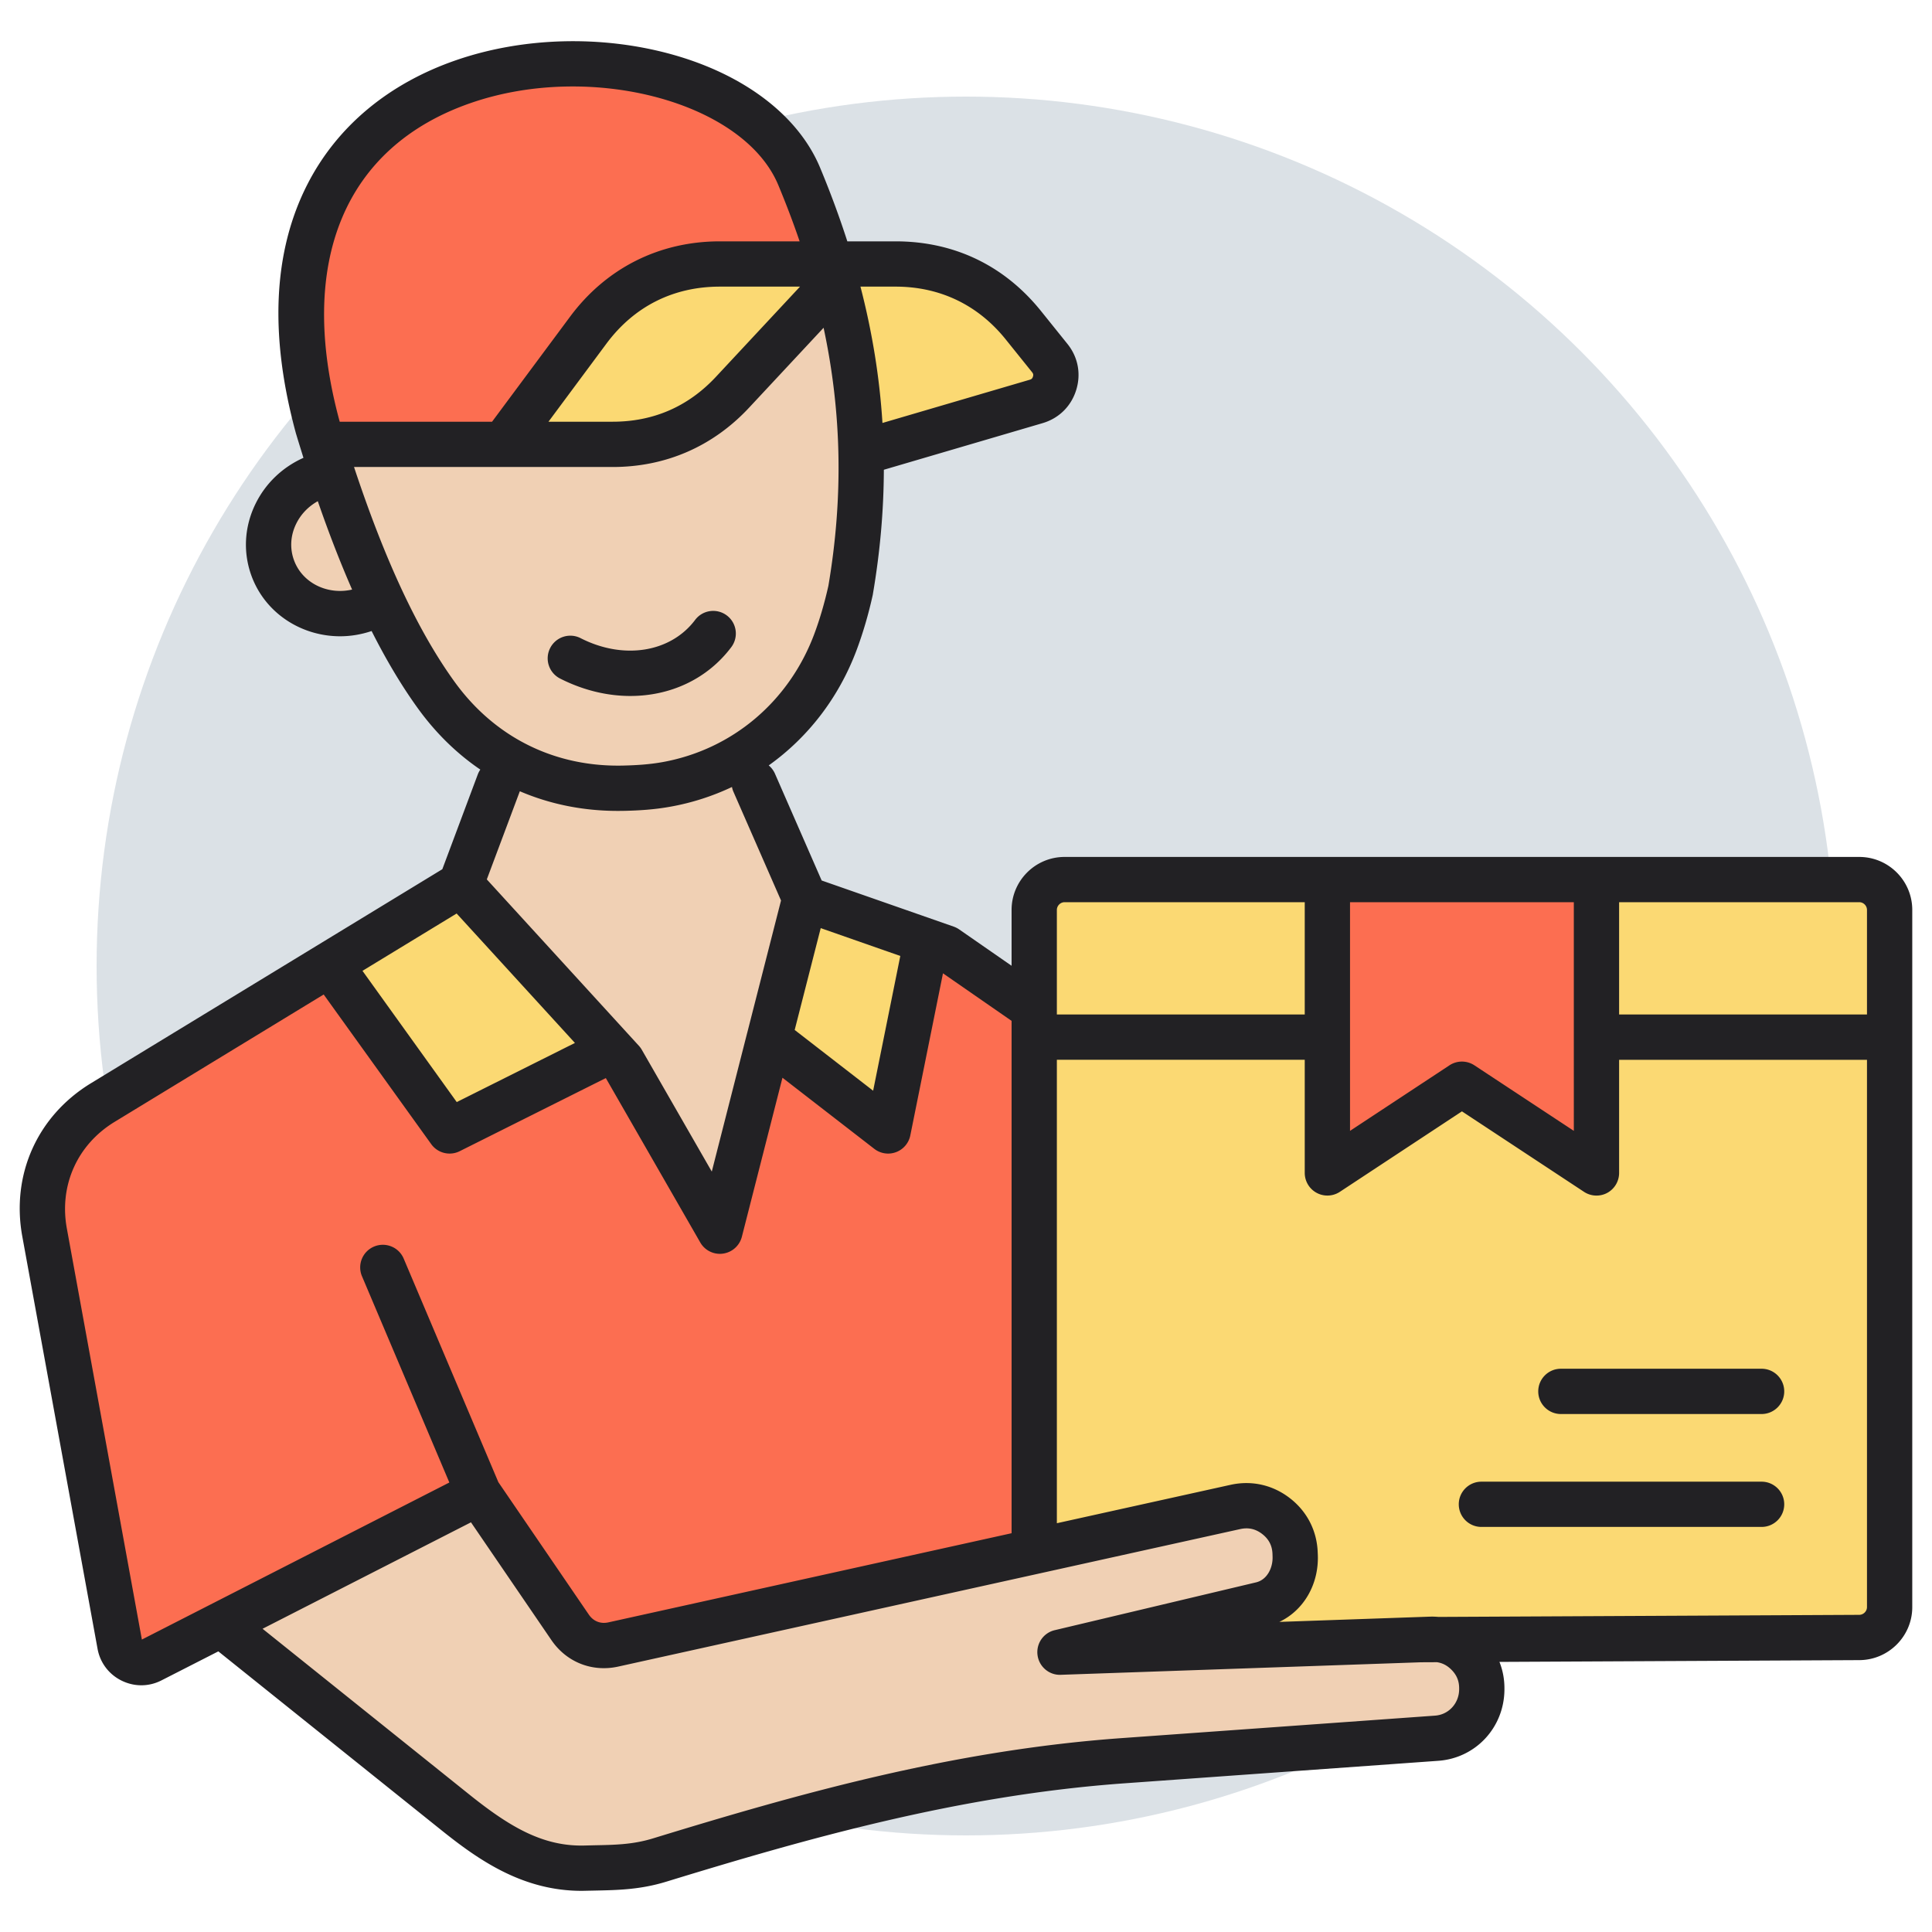 <svg xmlns="http://www.w3.org/2000/svg" version="1.1" xmlns:xlink="http://www.w3.org/1999/xlink" width="512" height="512" x="0" y="0" viewBox="0 0 512 512" style="enable-background:new 0 0 512 512" xml:space="preserve" class=""><circle r="256" cx="256" cy="256" fill="#dbe1e6" shape="circle" transform="matrix(0.9,0,0,0.9,25.6,25.6)"></circle><g transform="matrix(1,0,0,1,2.842170943040401e-14,5.684341886080802e-14)"><g fill-rule="evenodd" clip-rule="evenodd"><path fill="#fbd973" d="M282.35 231.57h210.61c4.42 0 8.04 3.62 8.04 8.04v184.77c0 4.42-3.62 8.04-8.04 8.04H282.35c-4.42 0-8.04-3.62-8.04-8.04V239.61c0-4.42 3.62-8.04 8.04-8.04z" opacity="1" data-original="#fcd770" class=""></path><path fill="#fc6e51" d="M423.31 230.95v77.74l-35.66-23.5-35.65 23.5v-77.74zM272.08 409.53l-109.97 24.31c-3.7.82-7.24-.58-9.38-3.71l-24.2-35.42-25.23-59.61a2.006 2.006 0 0 0-2.63-1.06 2.015 2.015 0 0 0-1.06 2.62l24.6 58.08-89.58 45.76-20.86-114.26c-1.14-6.26-.48-12.66 2.13-18.48s6.96-10.57 12.39-13.88l58.56-35.68 30.67 42.67a2 2 0 0 0 1.63.83c.31 0 .61-.07.89-.21l42.09-21.06 26.91 46.85c.36.62 1.01 1 1.73 1 .09 0 .18-.01.27-.02.81-.11 1.47-.69 1.67-1.48l12.27-48.06 29.15 22.57c.35.27.78.42 1.22.42.24 0 .48-.05.71-.13.64-.24 1.12-.8 1.26-1.48l9.86-48.92 24.9 17.26z" opacity="1" data-original="#fc6e51" class=""></path><path fill="#fbd973" d="m214.71 240.74 28.49 9.97-9.16 45.45-27.96-21.65zm-94.93 56.42-29.49-41.05 31.45-19.15 37.14 40.63z" opacity="1" data-original="#fcd770" class=""></path><g fill="#f0d0b4"><path d="m201.75 275.27-11.68 45.75-23.46-40.83c-.07-.13-.16-.25-.26-.36l-41.94-45.89 11.08-29.58 3.85 1.65c7.74 3.32 15.99 4.88 24.39 4.88.61 0 1.21-.01 1.82-.02 3.92-.1 7.76-.37 11.62-1.07 5.22-.96 10.3-2.59 15.1-4.86l4.71-2.23.94 5.12c.02.13.06.27.12.39l13.16 30.07-9.44 36.95z" fill="#f0d0b4" opacity="1" data-original="#f0d0b4" class=""></path><path d="M176.44 205.87c-3.65.67-7.3.91-11.01 1.01-19.47.52-36.73-8-48.15-23.77-12.21-16.85-20.76-38.44-27.26-58.09l-1.74-5.26h74.07c12.96 0 24.41-4.98 33.25-14.46l24.97-26.78 1.6 7.5c4.98 23.31 5.28 46.39 1.3 69.89l-.02.1-.02.1c-1.01 4.5-2.28 8.97-3.9 13.3-7.1 19-23.1 32.8-43.09 36.46zm10.97-39.19c-8.39 11.17-23.53 12.02-35.35 6-.99-.5-2.19-.12-2.69.87a2 2 0 0 0 .86 2.69c5.21 2.66 10.97 4.2 16.84 4.2 9.28 0 17.91-3.87 23.53-11.35.66-.88.49-2.13-.4-2.8-.88-.67-2.13-.49-2.79.39zM88 131.51c2.7 7.81 5.66 15.55 8.98 23.12l1.94 4.42-4.7 1.08c-8.26 1.9-17.08-2.18-20.05-10.31-1.54-4.23-1.22-8.81.77-12.84 1.61-3.26 4.18-5.91 7.35-7.68l4.17-2.31z" fill="#f0d0b4" opacity="1" data-original="#f0d0b4" class=""></path></g><path fill="#fc6e51" d="M86.03 112.29c-4.84-18.01-6.46-38.19.8-55.79 6.81-16.49 20.04-27.29 36.77-33.04 16.22-5.58 35.01-5.96 51.53-1.54 13.74 3.68 29.05 11.75 34.81 25.56 2.09 5 4.01 10.06 5.75 15.19l1.79 5.29h-26.72c-14.77 0-27.68 6.5-36.49 18.36l-21.87 29.45H86.03z" opacity="1" data-original="#fc6e51" class=""></path><path fill="#fbd973" d="M157.49 88.7c8.1-10.91 19.69-16.74 33.28-16.74h30.44l-28.53 30.61c-8.12 8.72-18.41 13.19-30.33 13.19H137.4zm65.37-16.74h14.47c12.95 0 24.19 5.38 32.31 15.47l7.04 8.76c1.12 1.42 1.42 3.12.88 4.81-.52 1.72-1.76 2.95-3.52 3.46l-43.86 12.87-.31-5c-.75-11.96-2.7-23.77-5.71-35.37z" opacity="1" data-original="#fcd770" class=""></path><path fill="#f0d0b4" d="m162.98 437.75 164.83-36.44c3.32-.73 6.46-.03 9.15 2.06 2.7 2.1 4.19 4.96 4.27 8.39l.02.68c.17 4.75-2.57 9.64-7.44 10.8l-53.35 12.67a1.98 1.98 0 0 0-1.52 2.21 2.008 2.008 0 0 0 2.05 1.73l95.5-3.33 4.63-.02.3.05c2.3.34 4.27 1.37 5.94 2.99 2.26 2.2 3.38 4.87 3.35 8.01v.22c-.06 5.71-4.35 10.47-10.08 10.88l-83.1 5.96c-21.63 1.55-42.98 5.14-64.1 10.03-19.96 4.62-39.6 10.37-59.18 16.37-5.69 1.74-10.86 1.89-16.74 2.01l-2.42.06c-13.15.36-23.35-6.49-33.22-14.41l-59.6-47.78 63.88-32.62 23.31 34.13c3.05 4.5 8.19 6.53 13.52 5.35z" opacity="1" data-original="#f0d0b4" class=""></path><path fill="#222124" d="M466.84 392.66h-74.25c-3.31 0-6 2.68-6 5.99 0 3.32 2.69 6 6 6h74.25c3.31 0 6-2.68 6-6 0-3.3-2.69-5.99-6-5.99zm0-29.93h-53.19c-3.31 0-6 2.69-6 6s2.69 6 6 6h53.19c3.31 0 6-2.69 6-6s-2.69-6-6-6zm27.93 63.18c0 1.1-.95 2.04-2.07 2.04l-111.44.55c-.77-.06-1.54-.1-2.33-.07l-39.89 1.39c6.39-3.03 10.45-9.84 10.2-17.66l-.03-.7c-.19-5.76-2.8-10.88-7.35-14.41s-10.15-4.8-15.78-3.55l-46 10.17V280.85h65.69v29.98a6.004 6.004 0 0 0 9.3 5.02l32.36-21.33 32.35 21.33c1 .66 2.15.99 3.3.99.98 0 1.96-.23 2.85-.71a6.014 6.014 0 0 0 3.15-5.29v-29.98h65.69zM380.81 440.5c1.43.21 2.64.83 3.74 1.9 1.48 1.44 2.16 3.06 2.14 5.12v.2c-.04 3.7-2.78 6.68-6.37 6.94l-83.1 5.96c-45.11 3.23-86.07 14.9-124.16 26.57-5.29 1.62-9.86 1.72-15.65 1.83l-2.45.06c-11.08.31-19.93-4.97-30.61-13.53l-54.77-43.91 55.23-28.21 21.32 31.22c4 5.85 10.78 8.54 17.71 7.01l164.83-36.44c2.17-.48 4.08-.05 5.83 1.31 1.76 1.36 2.65 3.1 2.72 5.32l.02.7c.1 2.84-1.38 6.08-4.37 6.79l-53.35 12.67a5.981 5.981 0 0 0-4.56 6.64c.41 3.05 3.09 5.32 6.15 5.19l95.44-3.32zm-261.73-47.62-23.15-54.66a5.995 5.995 0 0 1 3.18-7.86c3.06-1.29 6.58.13 7.87 3.18l25.09 59.25 23.97 35.09c1.21 1.78 3.11 2.53 5.21 2.06l106.83-23.62V270.54l-18.18-12.6-8.66 42.96a5.99 5.99 0 0 1-3.78 4.43 5.977 5.977 0 0 1-5.77-.88l-24.33-18.84-10.76 42.15a6.01 6.01 0 0 1-5.01 4.46c-.27.04-.54.06-.81.06-2.13 0-4.12-1.13-5.2-3.01l-25.03-43.57-38.71 19.37a5.993 5.993 0 0 1-7.56-1.86l-28.5-39.66-55.4 33.75c-9.89 6.02-14.74 16.84-12.67 28.23L37.6 434.5zm-23.02-135.6 24.95-15.19 31.35 34.3-31.32 15.67zm41.7-47.59c7.98 3.42 16.71 5.21 25.97 5.21.63 0 1.27-.01 1.92-.02 3.47-.09 7.64-.29 12.24-1.14a64.84 64.84 0 0 0 16.09-5.18c.08.43.21.86.39 1.27l12.61 28.81-8.96 35.07c-.01.02-.01.04-.02.06l-9.37 36.71-18.55-32.29c-.22-.38-.48-.74-.78-1.06l-40.29-44.08zm27.57-6.81c3.01-.08 6.61-.25 10.39-.94 18.41-3.38 33.39-16.06 40.07-33.92 1.48-3.96 2.73-8.26 3.74-12.77 3.95-23.34 3.58-45.7-1.27-68.39l-19.74 21.17c-9.59 10.29-22.1 15.73-36.17 15.73H93.82c8.24 24.9 17.02 43.63 26.7 57 10.69 14.74 26.61 22.6 44.81 22.12zm-72.02-46.64c-3.12-7.13-6.15-14.91-9.09-23.42-2.48 1.38-4.47 3.43-5.71 5.95-1.54 3.11-1.75 6.55-.6 9.69 2.21 6.05 8.88 9.28 15.4 7.78zm97.46-80.28h21.24l-22.26 23.88c-7.37 7.91-16.59 11.92-27.4 11.92h-17l15.35-20.68c7.35-9.89 17.75-15.12 30.07-15.12zM90.02 111.73c-11.49-42.12 1.22-72.91 34.88-84.48 31.88-10.97 72.18-.18 81.35 21.78 2.09 5.02 3.98 9.99 5.66 14.93h-21.14c-16.04 0-30.14 7.09-39.7 19.97l-20.67 27.83H90.03c0-.01-.01-.02-.01-.03zm138.01-35.77c3.14 12.11 5.07 24.09 5.83 36.13l39.05-11.46c.47-.14.69-.35.83-.82.15-.47.09-.77-.21-1.15l-7.01-8.72c-7.36-9.15-17.45-13.98-29.19-13.98zM210.6 272.95l6.9-26.99 21.09 7.38-7.2 35.71zm69.48-31.81v27.71h65.69v-29.76h-63.65c-1.1 0-2.04.94-2.04 2.05zm77.69 58.55 26.35-17.37a6.012 6.012 0 0 1 6.61 0l26.35 17.37V239.1h-59.31zm134.96-60.6h-63.65v29.76h65.69v-27.71c0-1.11-.93-2.05-2.04-2.05zm14.04 2.05v184.77c0 7.7-6.28 14-14.01 14.04l-95.39.47c.89 2.24 1.35 4.66 1.32 7.22v.2c-.1 10-7.63 18.08-17.52 18.79l-83.1 5.96c-43.85 3.14-84.06 14.6-121.49 26.07-6.89 2.11-12.74 2.23-18.92 2.36-.78.02-1.58.03-2.39.05-.38.01-.77.02-1.15.02-15.76 0-27.49-8.33-37.28-16.18l-58.98-47.28-15.05 7.68c-3.35 1.72-7.21 1.74-10.59.07-3.37-1.66-5.7-4.75-6.37-8.45L5.91 327.68c-2.99-16.39 3.99-31.96 18.22-40.63l93.09-56.7 9.41-25.15c.17-.45.4-.87.66-1.25-6.22-4.23-11.77-9.64-16.49-16.15-4.28-5.91-8.38-12.76-12.32-20.57-2.77.93-5.58 1.39-8.34 1.39-10.3 0-19.87-6.12-23.5-16.03-2.28-6.25-1.89-13.04 1.1-19.12 2.67-5.41 7.13-9.66 12.68-12.14-.17-.53-.33-1.07-.5-1.61a4.94 4.94 0 0 1-.11-.36c-.44-1.4-.87-2.8-1.3-4.23-.02-.05-.03-.1-.05-.15-7.12-26.04-6.11-48.28 3-66.12 7.85-15.36 21.52-26.76 39.53-32.95 17.64-6.06 38.34-6.63 56.81-1.56 19.36 5.32 33.77 16.28 39.52 30.06 2.75 6.59 5.15 13.1 7.23 19.55h12.78c15.5 0 28.82 6.38 38.54 18.46l7.01 8.72c2.82 3.5 3.66 7.97 2.31 12.26-1.34 4.29-4.58 7.47-8.9 8.74l-42.06 12.35c-.04 10.84-1 21.77-2.9 32.92-.01.1-.03.19-.05.29-1.13 5.11-2.56 9.99-4.25 14.52-4.73 12.66-12.89 23.19-23.31 30.62.69.58 1.26 1.31 1.65 2.19l12.38 28.31 34.98 12.22c.51.18 1 .43 1.44.73l13.91 9.65v-14.8c0-7.74 6.3-14.04 14.04-14.04h210.61c7.74 0 14.04 6.29 14.04 14.04zm-339.7-56.7c-6.14 0-12.53-1.51-18.66-4.63a5.995 5.995 0 0 1-2.61-8.07 5.993 5.993 0 0 1 8.07-2.62c11.37 5.8 23.84 3.81 30.34-4.83 1.99-2.65 5.75-3.18 8.4-1.19s3.18 5.75 1.19 8.4c-6.36 8.46-16.16 12.94-26.73 12.94z" opacity="1" data-original="#222124" class=""></path></g></g></svg>